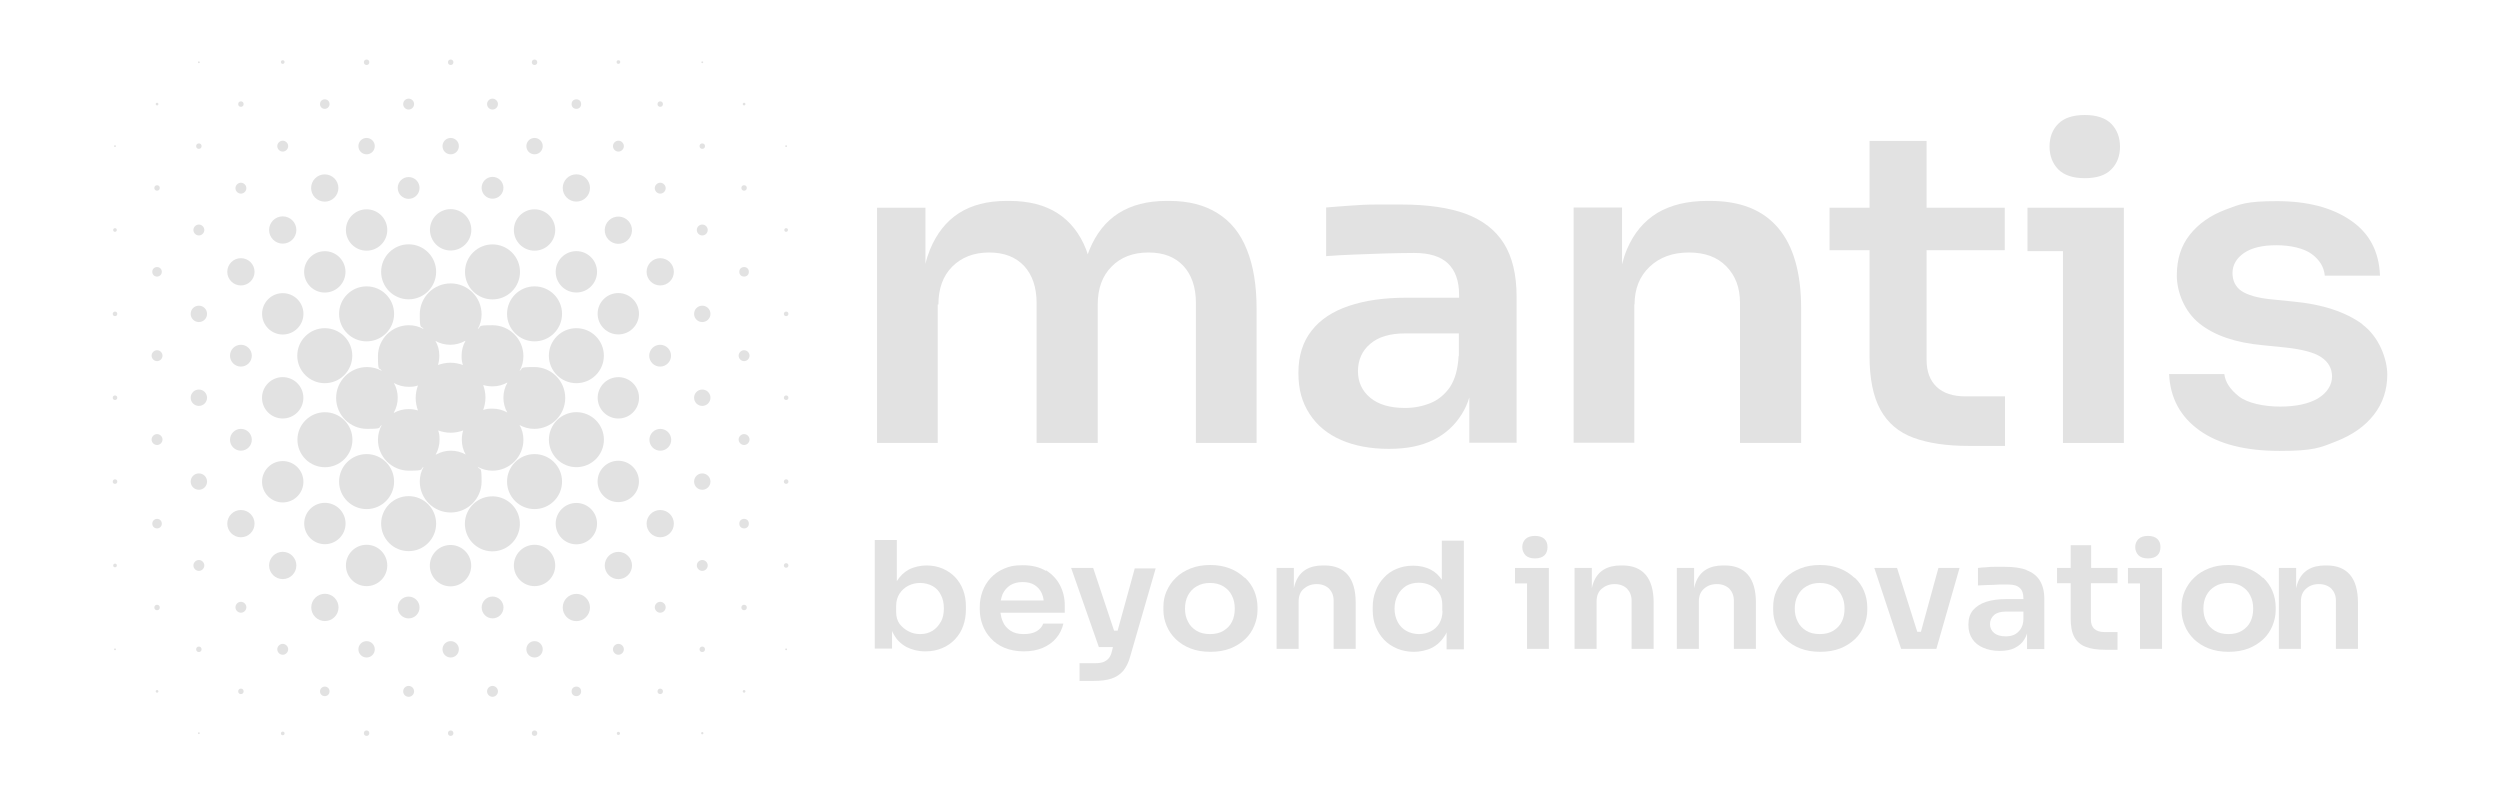 <svg xmlns="http://www.w3.org/2000/svg" viewBox="0 0 1100 350"><defs><style>      .cls-1 {        fill: #e2e2e2;      }    </style></defs><g><g id="Layer_1"><g><g><circle class="cls-1" cx="272.1" cy="175" r="9.1" transform="translate(-24.5 45.8) rotate(-9.2)"></circle><circle class="cls-1" cx="50.6" cy="175" r="1"></circle><path class="cls-1" d="M87.5,171.4c-2,0-3.6,1.6-3.6,3.6s1.6,3.6,3.6,3.6,3.6-1.6,3.6-3.6-1.6-3.6-3.6-3.6Z"></path><circle class="cls-1" cx="124.4" cy="175" r="9.1" transform="translate(-84.9 223) rotate(-67.5)"></circle><circle class="cls-1" cx="142.9" cy="193.5" r="12.1" transform="translate(-94.9 157.7) rotate(-45)"></circle><circle class="cls-1" cx="142.9" cy="156.5" r="12.1"></circle><circle class="cls-1" cx="106" cy="156.5" r="4.8"></circle><circle class="cls-1" cx="106" cy="193.5" r="4.8"></circle><path class="cls-1" d="M69.1,154.1c-1.3,0-2.4,1.1-2.4,2.4s1.1,2.4,2.4,2.4,2.4-1.1,2.4-2.4-1.1-2.4-2.4-2.4Z"></path><path class="cls-1" d="M69.1,191c-1.3,0-2.4,1.1-2.4,2.4s1.1,2.4,2.4,2.4,2.4-1.1,2.4-2.4-1.1-2.4-2.4-2.4Z"></path><path class="cls-1" d="M230.3,193.5c0-2.4-.6-4.6-1.7-6.5,1.9,1.1,4.2,1.7,6.5,1.7,7.5,0,13.6-6.1,13.6-13.6s-6.1-13.6-13.6-13.6-4.6.6-6.5,1.7c1.1-1.9,1.7-4.2,1.7-6.5,0-7.5-6.1-13.6-13.6-13.6s-4.6.6-6.5,1.7c1.1-1.9,1.7-4.2,1.7-6.5,0-7.5-6.1-13.6-13.6-13.6s-13.6,6.1-13.6,13.6.6,4.6,1.7,6.5c-1.9-1.1-4.2-1.7-6.5-1.7-7.5,0-13.6,6.1-13.6,13.6s.6,4.6,1.7,6.5c-1.9-1.1-4.2-1.7-6.5-1.7-7.5,0-13.6,6.1-13.6,13.6s6.1,13.6,13.6,13.6,4.6-.6,6.5-1.7c-1.1,1.9-1.7,4.2-1.7,6.5,0,7.5,6.1,13.6,13.6,13.6s4.6-.6,6.5-1.7c-1.1,1.9-1.7,4.2-1.7,6.5,0,7.5,6.1,13.6,13.6,13.6s13.6-6.1,13.6-13.6-.6-4.6-1.7-6.5c1.9,1.1,4.2,1.7,6.5,1.7,7.5,0,13.6-6.1,13.6-13.6ZM223.2,168.5c-1.1,1.9-1.7,4.2-1.7,6.5s.6,4.6,1.7,6.5c-1.9-1.1-4.2-1.7-6.5-1.7s-2.8.2-4.1.6c.6-1.7,1-3.5,1-5.5s-.4-3.8-1-5.5c1.3.4,2.6.6,4.1.6,2.4,0,4.6-.6,6.5-1.7ZM204.8,150c-1.1,1.9-1.7,4.2-1.7,6.5s.2,2.8.6,4.1c-1.7-.6-3.5-1-5.5-1s-3.8.4-5.5,1c.4-1.3.6-2.6.6-4.1,0-2.4-.6-4.6-1.7-6.5,1.9,1.1,4.2,1.7,6.5,1.7s4.6-.6,6.5-1.7ZM173.3,181.5c1.1-1.9,1.7-4.2,1.7-6.5s-.6-4.6-1.7-6.5c1.9,1.1,4.2,1.7,6.5,1.7s2.8-.2,4.1-.6c-.6,1.7-1,3.5-1,5.5s.4,3.8,1,5.5c-1.3-.4-2.6-.6-4.1-.6-2.4,0-4.6.6-6.5,1.7ZM191.7,200c1.1-1.9,1.7-4.2,1.7-6.5s-.2-2.8-.6-4.1c1.7.6,3.5,1,5.5,1s3.8-.4,5.5-1c-.4,1.3-.6,2.6-.6,4.1,0,2.4.6,4.6,1.7,6.5-1.9-1.1-4.2-1.7-6.5-1.7s-4.6.6-6.5,1.7Z"></path><circle class="cls-1" cx="253.6" cy="156.5" r="12.1"></circle><circle class="cls-1" cx="253.6" cy="193.5" r="12.1" transform="translate(-22.2 353.7) rotate(-67.5)"></circle><circle class="cls-1" cx="161.3" cy="138.1" r="12.1"></circle><circle class="cls-1" cx="235.2" cy="138.1" r="12.1"></circle><circle class="cls-1" cx="272.1" cy="138.1" r="9.1" transform="translate(-18 232.8) rotate(-45)"></circle><path class="cls-1" d="M50.6,137.1c-.5,0-1,.4-1,1s.4,1,1,1,1-.4,1-1-.4-1-1-1Z"></path><path class="cls-1" d="M87.5,134.5c-2,0-3.6,1.6-3.6,3.6s1.6,3.6,3.6,3.6,3.6-1.6,3.6-3.6-1.6-3.6-3.6-3.6Z"></path><circle class="cls-1" cx="124.4" cy="138.1" r="9.1" transform="translate(-61.2 128.4) rotate(-45)"></circle><circle class="cls-1" cx="161.3" cy="211.9" r="12.1"></circle><circle class="cls-1" cx="235.2" cy="211.9" r="12.1"></circle><circle class="cls-1" cx="272.1" cy="211.9" r="9.1" transform="translate(-70.2 254.4) rotate(-45)"></circle><path class="cls-1" d="M50.6,210.9c-.5,0-1,.4-1,1s.4,1,1,1,1-.4,1-1-.4-1-1-1Z"></path><path class="cls-1" d="M87.5,208.3c-2,0-3.6,1.6-3.6,3.6s1.6,3.6,3.6,3.6,3.6-1.6,3.6-3.6-1.6-3.6-3.6-3.6Z"></path><circle class="cls-1" cx="124.4" cy="211.9" r="9.1" transform="translate(-113.4 150.1) rotate(-45)"></circle><circle class="cls-1" cx="179.8" cy="230.4" r="12.1"></circle><circle class="cls-1" cx="142.9" cy="230.4" r="9.1" transform="translate(-124.6 274.2) rotate(-67.5)"></circle><circle class="cls-1" cx="106" cy="230.4" r="6"></circle><path class="cls-1" d="M69.1,228.3c-1.1,0-2.1.9-2.1,2.1s.9,2.1,2.1,2.1,2.1-.9,2.1-2.1-.9-2.1-2.1-2.1Z"></path><circle class="cls-1" cx="216.7" cy="230.4" r="12.1" transform="translate(-34.1 37.7) rotate(-9.2)"></circle><circle class="cls-1" cx="253.6" cy="230.4" r="9.1"></circle><path class="cls-1" d="M161.3,282.1c-2,0-3.6,1.6-3.6,3.6s1.6,3.6,3.6,3.6,3.6-1.6,3.6-3.6-1.6-3.6-3.6-3.6Z"></path><path class="cls-1" d="M198.3,282.1c-2,0-3.6,1.6-3.6,3.6s1.6,3.6,3.6,3.6,3.6-1.6,3.6-3.6-1.6-3.6-3.6-3.6Z"></path><path class="cls-1" d="M235.2,282.1c-2,0-3.6,1.6-3.6,3.6s1.6,3.6,3.6,3.6,3.6-1.6,3.6-3.6-1.6-3.6-3.6-3.6Z"></path><path class="cls-1" d="M272.1,283.3c-1.3,0-2.4,1.1-2.4,2.4s1.1,2.4,2.4,2.4,2.4-1.1,2.4-2.4-1.1-2.4-2.4-2.4Z"></path><circle class="cls-1" cx="50.6" cy="285.7" r=".4"></circle><circle class="cls-1" cx="87.5" cy="285.7" r="1.2"></circle><path class="cls-1" d="M124.4,283.3c-1.3,0-2.4,1.1-2.4,2.4s1.1,2.4,2.4,2.4,2.4-1.1,2.4-2.4-1.1-2.4-2.4-2.4Z"></path><circle class="cls-1" cx="179.8" cy="267.3" r="4.8"></circle><circle class="cls-1" cx="142.9" cy="267.3" r="6" transform="translate(-147.1 179.3) rotate(-45)"></circle><path class="cls-1" d="M106,264.8c-1.3,0-2.4,1.1-2.4,2.4s1.1,2.4,2.4,2.4,2.4-1.1,2.4-2.4-1.1-2.4-2.4-2.4Z"></path><path class="cls-1" d="M69.1,266.1c-.7,0-1.2.5-1.2,1.2s.5,1.2,1.2,1.2,1.2-.5,1.2-1.2-.5-1.2-1.2-1.2Z"></path><circle class="cls-1" cx="216.7" cy="267.3" r="4.8" transform="translate(-125.5 231.5) rotate(-45)"></circle><circle class="cls-1" cx="253.6" cy="267.3" r="6"></circle><circle class="cls-1" cx="161.3" cy="248.8" r="9.1"></circle><circle class="cls-1" cx="198.3" cy="248.8" r="9.1" transform="translate(-37.3 35) rotate(-9.2)"></circle><circle class="cls-1" cx="235.2" cy="248.8" r="9.1"></circle><circle class="cls-1" cx="272.1" cy="248.8" r="6" transform="translate(-61.9 405) rotate(-67.5)"></circle><path class="cls-1" d="M50.6,248c-.4,0-.8.3-.8.8s.3.8.8.8.8-.3.8-.8-.3-.8-.8-.8Z"></path><path class="cls-1" d="M87.5,246.4c-1.3,0-2.4,1.1-2.4,2.4s1.1,2.4,2.4,2.4,2.4-1.1,2.4-2.4-1.1-2.4-2.4-2.4Z"></path><circle class="cls-1" cx="124.4" cy="248.8" r="6"></circle><path class="cls-1" d="M161.3,67.9c2,0,3.6-1.6,3.6-3.6s-1.6-3.6-3.6-3.6-3.6,1.6-3.6,3.6,1.6,3.6,3.6,3.6Z"></path><path class="cls-1" d="M198.3,67.9c2,0,3.6-1.6,3.6-3.6s-1.6-3.6-3.6-3.6-3.6,1.6-3.6,3.6,1.6,3.6,3.6,3.6Z"></path><path class="cls-1" d="M235.2,67.9c2,0,3.6-1.6,3.6-3.6s-1.6-3.6-3.6-3.6-3.6,1.6-3.6,3.6,1.6,3.6,3.6,3.6Z"></path><path class="cls-1" d="M272.1,66.7c1.3,0,2.4-1.1,2.4-2.4s-1.1-2.4-2.4-2.4-2.4,1.1-2.4,2.4,1.1,2.4,2.4,2.4Z"></path><circle class="cls-1" cx="50.6" cy="64.3" r=".4"></circle><path class="cls-1" d="M87.5,65.5c.7,0,1.2-.5,1.2-1.2s-.5-1.2-1.2-1.2-1.2.5-1.2,1.2.5,1.2,1.2,1.2Z"></path><path class="cls-1" d="M124.4,66.7c1.3,0,2.4-1.1,2.4-2.4s-1.1-2.4-2.4-2.4-2.4,1.1-2.4,2.4,1.1,2.4,2.4,2.4Z"></path><circle class="cls-1" cx="179.8" cy="82.7" r="4.8"></circle><circle class="cls-1" cx="142.9" cy="82.7" r="6" transform="translate(11.8 183.1) rotate(-67.5)"></circle><path class="cls-1" d="M106,85.2c1.3,0,2.4-1.1,2.4-2.4s-1.1-2.4-2.4-2.4-2.4,1.1-2.4,2.4,1.1,2.4,2.4,2.4Z"></path><path class="cls-1" d="M69.1,83.9c.7,0,1.2-.5,1.2-1.2s-.5-1.2-1.2-1.2-1.2.5-1.2,1.2.5,1.2,1.2,1.2Z"></path><circle class="cls-1" cx="216.7" cy="82.7" r="4.8" transform="translate(-13.2 52) rotate(-13.3)"></circle><circle class="cls-1" cx="253.6" cy="82.7" r="6"></circle><circle class="cls-1" cx="161.3" cy="101.2" r="9.1"></circle><circle class="cls-1" cx="198.3" cy="101.2" r="9.1" transform="translate(28.9 245.6) rotate(-67.5)"></circle><circle class="cls-1" cx="235.2" cy="101.2" r="9.1"></circle><circle class="cls-1" cx="272.1" cy="101.2" r="6" transform="translate(-12.7 44.9) rotate(-9.2)"></circle><circle class="cls-1" cx="50.6" cy="101.2" r=".8"></circle><path class="cls-1" d="M87.5,103.6c1.3,0,2.4-1.1,2.4-2.4s-1.1-2.4-2.4-2.4-2.4,1.1-2.4,2.4,1.1,2.4,2.4,2.4Z"></path><circle class="cls-1" cx="124.4" cy="101.2" r="6"></circle><circle class="cls-1" cx="179.8" cy="119.6" r="12.1"></circle><circle class="cls-1" cx="142.9" cy="119.6" r="9.1" transform="translate(-42.7 136.1) rotate(-45)"></circle><circle class="cls-1" cx="106" cy="119.6" r="6"></circle><path class="cls-1" d="M69.1,121.7c1.1,0,2.1-.9,2.1-2.1s-.9-2.1-2.1-2.1-2.1.9-2.1,2.1.9,2.1,2.1,2.1Z"></path><circle class="cls-1" cx="216.7" cy="119.6" r="12.1" transform="translate(-21.1 188.3) rotate(-45)"></circle><circle class="cls-1" cx="253.6" cy="119.6" r="9.1"></circle><path class="cls-1" d="M345.9,174c-.5,0-1,.4-1,1s.4,1,1,1,1-.4,1-1-.4-1-1-1Z"></path><path class="cls-1" d="M309,171.4c-2,0-3.6,1.6-3.6,3.6s1.6,3.6,3.6,3.6,3.6-1.6,3.6-3.6-1.6-3.6-3.6-3.6Z"></path><path class="cls-1" d="M327.4,154.1c-1.3,0-2.4,1.1-2.4,2.4s1.1,2.4,2.4,2.4,2.4-1.1,2.4-2.4-1.1-2.4-2.4-2.4Z"></path><path class="cls-1" d="M327.4,191c-1.3,0-2.4,1.1-2.4,2.4s1.1,2.4,2.4,2.4,2.4-1.1,2.4-2.4-1.1-2.4-2.4-2.4Z"></path><circle class="cls-1" cx="290.5" cy="156.5" r="4.8" transform="translate(34.7 365) rotate(-67.5)"></circle><circle class="cls-1" cx="290.5" cy="193.5" r="4.8" transform="translate(-51.7 262.1) rotate(-45)"></circle><path class="cls-1" d="M345.9,137.1c-.5,0-1,.4-1,1s.4,1,1,1,1-.4,1-1-.4-1-1-1Z"></path><path class="cls-1" d="M309,134.5c-2,0-3.6,1.6-3.6,3.6s1.6,3.6,3.6,3.6,3.6-1.6,3.6-3.6-1.6-3.6-3.6-3.6Z"></path><path class="cls-1" d="M345.9,210.9c-.5,0-1,.4-1,1s.4,1,1,1,1-.4,1-1-.4-1-1-1Z"></path><path class="cls-1" d="M309,208.3c-2,0-3.6,1.6-3.6,3.6s1.6,3.6,3.6,3.6,3.6-1.6,3.6-3.6-1.6-3.6-3.6-3.6Z"></path><circle class="cls-1" cx="327.4" cy="230.4" r="2.1"></circle><circle class="cls-1" cx="290.5" cy="230.4" r="6"></circle><circle class="cls-1" cx="345.9" cy="285.7" r=".4"></circle><circle class="cls-1" cx="309" cy="285.7" r="1.2"></circle><path class="cls-1" d="M327.4,266.1c-.7,0-1.2.5-1.2,1.2s.5,1.2,1.2,1.2,1.2-.5,1.2-1.2-.5-1.2-1.2-1.2Z"></path><path class="cls-1" d="M290.5,264.8c-1.3,0-2.4,1.1-2.4,2.4s1.1,2.4,2.4,2.4,2.4-1.1,2.4-2.4-1.1-2.4-2.4-2.4Z"></path><path class="cls-1" d="M345.9,247.8c-.5,0-1,.4-1,1s.4,1,1,1,1-.4,1-1-.4-1-1-1Z"></path><path class="cls-1" d="M309,246.4c-1.3,0-2.4,1.1-2.4,2.4s1.1,2.4,2.4,2.4,2.4-1.1,2.4-2.4-1.1-2.4-2.4-2.4Z"></path><circle class="cls-1" cx="179.8" cy="304.2" r="2.4"></circle><path class="cls-1" d="M142.9,302.1c-1.1,0-2.1.9-2.1,2.1s.9,2.1,2.1,2.1,2.1-.9,2.1-2.1-.9-2.1-2.1-2.1Z"></path><circle class="cls-1" cx="106" cy="304.2" r="1.2"></circle><path class="cls-1" d="M69.1,303.6c-.3,0-.6.3-.6.6s.3.6.6.6.6-.3.6-.6-.3-.6-.6-.6Z"></path><path class="cls-1" d="M216.7,301.8c-1.3,0-2.4,1.1-2.4,2.4s1.1,2.4,2.4,2.4,2.4-1.1,2.4-2.4-1.1-2.4-2.4-2.4Z"></path><circle class="cls-1" cx="253.6" cy="304.2" r="2.1"></circle><circle class="cls-1" cx="161.3" cy="322.6" r="1.2"></circle><path class="cls-1" d="M198.3,321.4c-.7,0-1.2.5-1.2,1.2s.5,1.2,1.2,1.2,1.2-.5,1.2-1.2-.5-1.2-1.2-1.2Z"></path><circle class="cls-1" cx="235.2" cy="322.6" r="1.2"></circle><path class="cls-1" d="M272.1,322c-.4,0-.7.3-.7.7s.3.7.7.7.7-.3.7-.7-.3-.7-.7-.7Z"></path><circle class="cls-1" cx="87.5" cy="322.6" r=".4"></circle><path class="cls-1" d="M124.4,321.9c-.4,0-.8.3-.8.8s.3.8.8.8.8-.3.8-.8-.3-.8-.8-.8Z"></path><path class="cls-1" d="M327.4,303.6c-.3,0-.6.3-.6.6s.3.6.6.6.6-.3.6-.6-.3-.6-.6-.6Z"></path><circle class="cls-1" cx="290.5" cy="304.2" r="1.2"></circle><path class="cls-1" d="M309,322.1c-.3,0-.5.2-.5.5s.2.5.5.5.5-.2.5-.5-.2-.5-.5-.5Z"></path><circle class="cls-1" cx="345.9" cy="64.3" r=".4"></circle><path class="cls-1" d="M309,65.5c.7,0,1.2-.5,1.2-1.2s-.5-1.2-1.2-1.2-1.2.5-1.2,1.2.5,1.2,1.2,1.2Z"></path><circle class="cls-1" cx="327.4" cy="82.7" r="1.2"></circle><path class="cls-1" d="M290.5,85.2c1.3,0,2.4-1.1,2.4-2.4s-1.1-2.4-2.4-2.4-2.4,1.1-2.4,2.4,1.1,2.4,2.4,2.4Z"></path><path class="cls-1" d="M345.9,102c.4,0,.8-.3.8-.8s-.3-.8-.8-.8-.8.3-.8.8.3.8.8.8Z"></path><circle class="cls-1" cx="309" cy="101.2" r="2.4"></circle><circle class="cls-1" cx="179.8" cy="45.8" r="2.4"></circle><path class="cls-1" d="M142.9,47.9c1.1,0,2.1-.9,2.1-2.1s-.9-2.1-2.1-2.1-2.1.9-2.1,2.1.9,2.1,2.1,2.1Z"></path><circle class="cls-1" cx="106" cy="45.8" r="1.2"></circle><path class="cls-1" d="M69.1,46.4c.3,0,.6-.3.6-.6s-.3-.6-.6-.6-.6.3-.6.6.3.6.6.6Z"></path><path class="cls-1" d="M216.7,48.2c1.3,0,2.4-1.1,2.4-2.4s-1.1-2.4-2.4-2.4-2.4,1.1-2.4,2.4,1.1,2.4,2.4,2.4Z"></path><circle class="cls-1" cx="253.6" cy="45.8" r="2.1"></circle><circle class="cls-1" cx="161.3" cy="27.4" r="1.2"></circle><path class="cls-1" d="M198.3,28.6c.7,0,1.2-.5,1.2-1.2s-.5-1.2-1.2-1.2-1.2.5-1.2,1.2.5,1.2,1.2,1.2Z"></path><circle class="cls-1" cx="235.2" cy="27.4" r="1.2"></circle><path class="cls-1" d="M272.1,28.1c.4,0,.8-.3.8-.8s-.3-.8-.8-.8-.8.3-.8.8.3.8.8.8Z"></path><circle class="cls-1" cx="87.5" cy="27.4" r=".4"></circle><path class="cls-1" d="M124.4,28.1c.4,0,.8-.3.8-.8s-.3-.8-.8-.8-.8.3-.8.8.3.8.8.8Z"></path><path class="cls-1" d="M327.4,46.4c.3,0,.6-.3.6-.6s-.3-.6-.6-.6-.6.3-.6.6.3.6.6.6Z"></path><circle class="cls-1" cx="290.5" cy="45.8" r="1.2"></circle><circle class="cls-1" cx="309" cy="27.4" r=".4"></circle><circle class="cls-1" cx="327.4" cy="119.6" r="2.1"></circle><circle class="cls-1" cx="290.5" cy="119.6" r="6"></circle></g><g><path class="cls-1" d="M420.3,254c-1.5-1.6-3.4-2.9-5.5-3.8-2.1-.9-4.5-1.4-7.1-1.4s-5.5.6-7.8,1.8c-2.2,1.2-3.9,2.9-5.3,5.1v-18.1h-9.7v47.8h7.6v-7.8c.2.6.5,1.1.8,1.6,1.3,2.4,3.2,4.2,5.6,5.5,2.4,1.2,5.1,1.9,8.2,1.9s5.2-.5,7.4-1.4c2.2-.9,4.1-2.2,5.7-3.9,1.6-1.7,2.8-3.6,3.6-5.9.8-2.2,1.2-4.6,1.2-7.2v-1.4c0-2.6-.4-5-1.2-7.1-.8-2.2-2-4.1-3.5-5.7ZM414,273.5c-.9,1.7-2.1,3-3.6,4-1.6,1-3.4,1.5-5.5,1.5s-3.5-.4-5.1-1.2c-1.6-.8-2.9-1.9-4-3.3-1-1.4-1.5-3.2-1.5-5.2v-2.6c0-2.1.5-4,1.5-5.5,1-1.5,2.3-2.7,3.9-3.5s3.3-1.2,5.2-1.2,3.9.5,5.5,1.4c1.6.9,2.8,2.2,3.6,3.9.9,1.7,1.3,3.6,1.3,5.9s-.4,4.2-1.3,5.9Z"></path><path class="cls-1" d="M460.2,251.2c-2.8-1.7-6.2-2.5-10.2-2.5s-5.8.5-8.2,1.5c-2.4,1-4.3,2.4-5.9,4.1s-2.8,3.7-3.6,5.9c-.8,2.2-1.2,4.5-1.2,6.8v1.2c0,2.3.4,4.5,1.2,6.7.8,2.2,2,4.2,3.6,5.9,1.6,1.8,3.6,3.2,6,4.2s5.3,1.6,8.5,1.6,5.9-.5,8.3-1.5c2.4-1,4.4-2.4,6-4.3,1.6-1.8,2.6-4,3.2-6.4h-8.9c-.4,1.3-1.4,2.4-2.8,3.3-1.5.9-3.4,1.3-5.8,1.3s-4.3-.5-5.8-1.5c-1.5-1-2.7-2.3-3.4-4.1-.5-1.1-.8-2.4-1-3.8h28.3v-3.3c0-3.1-.7-6.1-2.1-8.8s-3.5-4.9-6.2-6.6ZM440.3,264.3c.2-1,.5-1.9.8-2.8.8-1.7,1.9-3,3.4-4,1.5-.9,3.3-1.4,5.4-1.4s3.9.4,5.3,1.3c1.4.9,2.5,2.1,3.2,3.7.4.9.7,2,.8,3.1h-18.9Z"></path><path class="cls-1" d="M491.7,277.5h-1.5l-9.2-27.6h-9.7l12.2,34.8h6.2l-.5,2c-.3,1.3-.8,2.3-1.4,3-.6.7-1.4,1.2-2.3,1.6-.9.3-2,.5-3.4.5h-7.1v7.8h6.2c3.1,0,5.7-.3,7.8-1,2.1-.7,3.8-1.8,5.2-3.4,1.3-1.6,2.4-3.7,3.1-6.4l11.2-38.7h-9.2l-7.6,27.6Z"></path><path class="cls-1" d="M547.6,254.2c-1.8-1.7-3.9-3.1-6.5-4.1-2.5-1-5.4-1.5-8.6-1.5s-6.1.5-8.6,1.5c-2.5,1-4.7,2.3-6.5,4.1-1.8,1.7-3.1,3.7-4.1,5.9-1,2.2-1.4,4.5-1.4,7v1.4c0,2.4.5,4.6,1.4,6.8.9,2.2,2.2,4.1,4,5.9,1.8,1.7,3.9,3.1,6.5,4.1,2.5,1,5.5,1.5,8.8,1.5s6.2-.5,8.8-1.5c2.5-1,4.7-2.4,6.5-4.1,1.8-1.7,3.1-3.7,4-5.9.9-2.2,1.4-4.5,1.4-6.8v-1.4c0-2.4-.5-4.8-1.4-7-.9-2.2-2.3-4.2-4.1-5.9ZM542.1,273.5c-.8,1.7-2.1,3-3.7,4s-3.6,1.5-6,1.5-4.4-.5-6-1.5-2.9-2.3-3.7-4c-.9-1.7-1.3-3.6-1.3-5.7s.4-4.1,1.3-5.8c.9-1.7,2.1-3,3.8-4s3.6-1.5,5.9-1.5,4.2.5,5.9,1.5c1.6,1,2.9,2.3,3.7,4,.9,1.7,1.3,3.6,1.3,5.8s-.4,4.1-1.2,5.7Z"></path><path class="cls-1" d="M582.5,248.8h-.4c-3,0-5.5.6-7.5,1.8-2,1.2-3.5,3-4.5,5.5-.3.8-.6,1.7-.8,2.7v-8.9h-7.6v35.6h9.7v-20.9c0-2.3.7-4.2,2.2-5.5s3.4-2.1,5.7-2.1,4.1.7,5.5,2c1.3,1.4,2,3.1,2,5.3v21.2h9.7v-20.4c0-5.4-1.2-9.5-3.5-12.2-2.3-2.7-5.7-4.1-10.2-4.1Z"></path><path class="cls-1" d="M634.4,255.1c-1.3-1.9-2.8-3.4-4.8-4.4-2.2-1.2-4.9-1.8-7.8-1.8s-5.1.5-7.3,1.4c-2.2.9-4.1,2.2-5.6,3.9-1.6,1.7-2.8,3.6-3.6,5.8-.9,2.2-1.3,4.6-1.3,7.1v1.4c0,2.6.4,5,1.3,7.2.9,2.2,2.1,4.1,3.7,5.8,1.6,1.7,3.5,2.9,5.8,3.9,2.2.9,4.7,1.4,7.3,1.4s5.6-.6,8-1.8c2.3-1.2,4.2-3,5.7-5.4.3-.4.5-.9.7-1.4v7.5h7.6v-47.8h-9.7v17.4ZM634.7,268.8c0,2.1-.5,3.9-1.4,5.5-1,1.6-2.2,2.7-3.8,3.5-1.6.8-3.3,1.2-5.2,1.2s-3.9-.5-5.5-1.4-2.9-2.2-3.8-3.9c-.9-1.7-1.4-3.7-1.4-5.9s.5-4.3,1.4-6,2.2-3,3.7-4c1.6-.9,3.4-1.4,5.5-1.4s3.6.4,5.1,1.1c1.6.8,2.8,1.9,3.8,3.3s1.5,3.2,1.5,5.3v2.6Z"></path><polygon class="cls-1" points="666.6 249.9 666.6 256.7 671.9 256.7 671.9 285.5 681.5 285.5 681.5 256.7 681.5 249.9 671.9 249.9 666.6 249.9"></polygon><path class="cls-1" d="M675.4,245.7c1.9,0,3.3-.5,4.2-1.4.9-.9,1.3-2.1,1.3-3.6s-.4-2.6-1.3-3.5c-.9-.9-2.3-1.4-4.2-1.4s-3.3.5-4.2,1.4c-.9.9-1.4,2.1-1.4,3.5s.5,2.6,1.4,3.6c.9.9,2.3,1.4,4.2,1.4Z"></path><path class="cls-1" d="M713.6,248.8h-.4c-3,0-5.5.6-7.5,1.8-2,1.2-3.5,3-4.5,5.5-.3.8-.6,1.7-.8,2.7v-8.9h-7.6v35.6h9.7v-20.9c0-2.3.7-4.2,2.2-5.5s3.4-2.1,5.7-2.1,4.1.7,5.5,2c1.3,1.4,2,3.1,2,5.3v21.2h9.7v-20.4c0-5.4-1.2-9.5-3.5-12.2-2.3-2.7-5.7-4.1-10.2-4.1Z"></path><path class="cls-1" d="M758.6,248.8h-.4c-3,0-5.5.6-7.5,1.8-2,1.2-3.5,3-4.5,5.5-.3.8-.6,1.7-.8,2.7v-8.9h-7.6v35.6h9.7v-20.9c0-2.3.7-4.2,2.2-5.5,1.5-1.4,3.4-2.1,5.7-2.1s4.1.7,5.5,2c1.3,1.4,2,3.1,2,5.3v21.2h9.7v-20.4c0-5.4-1.2-9.5-3.5-12.2-2.3-2.7-5.7-4.1-10.2-4.1Z"></path><path class="cls-1" d="M815.9,254.2c-1.8-1.7-3.9-3.1-6.5-4.1-2.5-1-5.4-1.5-8.6-1.5s-6.1.5-8.6,1.5c-2.5,1-4.7,2.3-6.5,4.1-1.8,1.7-3.1,3.7-4.1,5.9-1,2.2-1.4,4.5-1.4,7v1.4c0,2.4.5,4.6,1.4,6.8.9,2.2,2.2,4.1,4,5.9,1.8,1.7,3.9,3.1,6.5,4.1s5.5,1.5,8.8,1.5,6.2-.5,8.8-1.5c2.5-1,4.7-2.4,6.5-4.1,1.8-1.7,3.1-3.7,4-5.9.9-2.2,1.4-4.5,1.4-6.8v-1.4c0-2.4-.5-4.8-1.4-7-.9-2.2-2.3-4.2-4.1-5.9ZM810.4,273.5c-.8,1.7-2.1,3-3.7,4s-3.6,1.5-6,1.5-4.4-.5-6-1.5-2.9-2.3-3.7-4c-.9-1.7-1.3-3.6-1.3-5.7s.4-4.1,1.3-5.8c.9-1.7,2.1-3,3.8-4s3.6-1.5,5.9-1.5,4.2.5,5.9,1.5c1.6,1,2.9,2.3,3.7,4,.9,1.7,1.3,3.6,1.3,5.8s-.4,4.1-1.2,5.7Z"></path><polygon class="cls-1" points="845.2 278 843.6 278 834.7 249.9 824.7 249.9 836.5 285.5 839.4 285.5 843.2 285.5 846 285.5 849.6 285.5 852 285.5 862.2 249.9 852.9 249.9 845.2 278"></polygon><path class="cls-1" d="M891.7,250.8c-2.6-1-5.8-1.4-9.7-1.4s-2.6,0-4,0c-1.4,0-2.8,0-4.1.2-1.3,0-2.5.2-3.6.3v7.7c1.3,0,2.8-.2,4.4-.2,1.6,0,3.3-.1,4.9-.2,1.6,0,3,0,4.2,0,2.2,0,3.9.5,4.9,1.5,1.1,1,1.6,2.5,1.6,4.6v.3h-7.7c-3.3,0-6.2.4-8.7,1.2-2.5.8-4.4,2.1-5.8,3.7-1.4,1.7-2,3.8-2,6.4s.6,4.5,1.7,6.2c1.1,1.7,2.7,3,4.8,3.9,2.1.9,4.5,1.4,7.2,1.4s4.9-.4,6.7-1.3c1.8-.9,3.3-2.2,4.3-3.9.5-.8.8-1.6,1.1-2.5v6.9h7.6v-22.1c0-3.3-.7-6-2-8.1-1.3-2.1-3.3-3.6-5.8-4.5ZM890.3,272.3c0,1.9-.5,3.4-1.3,4.6-.8,1.1-1.7,1.9-2.8,2.4-1.1.5-2.4.7-3.7.7-2.2,0-3.9-.5-5.1-1.5-1.2-1-1.8-2.3-1.8-3.9s.6-2.9,1.8-4c1.2-1,2.9-1.5,5.1-1.5h7.8v3.3Z"></path><path class="cls-1" d="M920.1,239.9h-9v10h-6v6.7h6v15.5c0,3.5.5,6.2,1.6,8.2,1.1,2,2.8,3.5,5,4.3,2.2.9,5.1,1.3,8.6,1.3h5.4v-7.8h-5.9c-1.9,0-3.3-.5-4.3-1.4-1-.9-1.5-2.3-1.5-4v-16.1h11.7v-6.7h-11.6v-10Z"></path><path class="cls-1" d="M945.1,245.7c1.9,0,3.3-.5,4.2-1.4.9-.9,1.3-2.1,1.3-3.6s-.4-2.6-1.3-3.5c-.9-.9-2.3-1.4-4.2-1.4s-3.3.5-4.2,1.4c-.9.9-1.4,2.1-1.4,3.5s.5,2.6,1.4,3.6c.9.9,2.3,1.4,4.2,1.4Z"></path><polygon class="cls-1" points="936.3 249.9 936.3 256.7 941.6 256.7 941.6 285.5 951.3 285.5 951.3 256.7 951.3 249.9 941.6 249.9 936.3 249.9"></polygon><path class="cls-1" d="M995.6,254.2c-1.8-1.7-3.9-3.1-6.5-4.1-2.5-1-5.4-1.5-8.6-1.5s-6.1.5-8.6,1.5c-2.5,1-4.7,2.3-6.5,4.1-1.8,1.7-3.1,3.7-4.1,5.9-1,2.2-1.4,4.5-1.4,7v1.4c0,2.4.5,4.6,1.4,6.8.9,2.2,2.2,4.1,4,5.9,1.8,1.7,3.9,3.1,6.5,4.1s5.5,1.5,8.8,1.5,6.2-.5,8.8-1.5c2.5-1,4.7-2.4,6.5-4.1,1.8-1.7,3.1-3.7,4-5.9.9-2.2,1.4-4.5,1.4-6.8v-1.4c0-2.4-.5-4.8-1.4-7-.9-2.2-2.3-4.2-4.1-5.9ZM990.2,273.5c-.8,1.7-2.1,3-3.7,4s-3.6,1.5-6,1.5-4.4-.5-6-1.5-2.9-2.3-3.7-4c-.9-1.7-1.3-3.6-1.3-5.7s.4-4.1,1.3-5.8c.9-1.7,2.1-3,3.8-4,1.6-1,3.6-1.5,5.9-1.5s4.2.5,5.9,1.5c1.6,1,2.9,2.3,3.7,4,.9,1.7,1.3,3.6,1.3,5.8s-.4,4.1-1.2,5.7Z"></path><path class="cls-1" d="M1023.5,248.8h-.4c-3,0-5.5.6-7.5,1.8-2,1.2-3.5,3-4.5,5.5-.3.8-.6,1.7-.8,2.7v-8.9h-7.6v35.6h9.7v-20.9c0-2.3.7-4.2,2.2-5.5,1.5-1.4,3.4-2.1,5.7-2.1s4.1.7,5.5,2c1.3,1.4,2,3.1,2,5.3v21.2h9.7v-20.4c0-5.4-1.2-9.5-3.5-12.2-2.3-2.7-5.7-4.1-10.2-4.1Z"></path><path class="cls-1" d="M412.9,134c0-7,2-12.6,6.1-16.7,4.1-4.1,9.5-6.2,16.2-6.2s11.7,2,15.4,5.9c3.6,3.9,5.5,9.4,5.5,16.2v61.7h26.9v-60.9c0-7,2-12.6,6.1-16.7,4-4.1,9.4-6.2,16.2-6.2s11.7,2,15.4,5.9c3.6,3.9,5.5,9.4,5.5,16.2v61.7h26.7v-59c0-10.3-1.4-19-4.3-26.1-2.8-7.1-7.1-12.4-12.9-16-5.7-3.6-12.8-5.4-21.2-5.4h-1.2c-8.4,0-15.4,1.8-21.1,5.4-5.7,3.6-9.9,9-12.8,16-.3.7-.5,1.4-.8,2.1-.2-.7-.5-1.4-.7-2.1-2.8-7.1-7-12.4-12.6-16-5.6-3.6-12.7-5.4-21.2-5.4h-1.2c-8.4,0-15.4,1.8-21,5.4-5.6,3.6-9.8,9-12.7,16-.8,2-1.5,4.1-2,6.3v-24.7h-21.3v103.5h26.7v-60.9Z"></path><path class="cls-1" d="M667.3,194.9v-64.4c0-9.7-1.9-17.5-5.6-23.4-3.7-5.9-9.3-10.2-16.7-13-7.4-2.7-16.8-4.1-28.2-4.1s-7.3,0-11.3,0c-4.1,0-8,.2-11.7.5-3.8.3-7.2.5-10.3.8v21.4c3.6-.3,7.8-.5,12.5-.7s9.3-.3,14-.5c4.7-.1,8.7-.2,12.3-.2,6.6,0,11.5,1.5,14.8,4.6,3.2,3.1,4.9,7.6,4.9,13.8v1.3h-23.3c-9.7,0-18.1,1.2-25.2,3.6-7.1,2.4-12.6,6-16.4,10.9-3.8,4.8-5.8,11-5.8,18.5s1.6,13,4.9,18.1c3.2,5,7.9,8.9,13.9,11.5,6,2.6,13,3.9,21,3.9s14.2-1.3,19.5-3.9c5.3-2.6,9.5-6.4,12.6-11.4,1.4-2.2,2.5-4.7,3.3-7.3v19.9h21.1ZM641.8,156.5c-.3,5.9-1.6,10.4-3.8,13.8-2.3,3.3-5.2,5.7-8.7,7.1-3.5,1.4-7.2,2.1-11.1,2.1-6.6,0-11.7-1.5-15.3-4.5-3.6-3-5.4-6.9-5.4-11.7s1.8-9,5.4-12c3.6-3.1,8.7-4.6,15.3-4.6h23.7v9.9Z"></path><path class="cls-1" d="M719.2,134c0-6.9,2.2-12.4,6.6-16.6,4.4-4.2,10.2-6.3,17.3-6.3s12.5,2,16.5,6.1c4,4.1,6,9.4,6,16v61.7h26.9v-59.2c0-15.7-3.4-27.5-10.1-35.4-6.8-8-16.7-11.9-30-11.9h-1.2c-8.8,0-16.1,1.8-22,5.3-5.9,3.6-10.3,8.9-13.3,15.9-.9,2.1-1.6,4.3-2.2,6.7v-25h-21.3v103.5h26.7v-60.9Z"></path><path class="cls-1" d="M827.4,180.3c3.2,5.8,8,9.9,14.5,12.3,6.5,2.4,14.6,3.6,24.3,3.6h16v-21.8h-17.4c-5.5,0-9.8-1.4-12.7-4.2-2.9-2.8-4.4-6.7-4.4-11.8v-48.3h34.4v-18.7h-34.4v-29.4h-25.1v29.4h-17.6v18.7h17.6v46.6c0,9.9,1.6,17.8,4.8,23.6Z"></path><path class="cls-1" d="M917.3,78.4c5.3,0,9.2-1.3,11.7-3.9,2.6-2.6,3.8-6,3.8-10s-1.3-7.4-3.8-10c-2.6-2.6-6.5-3.9-11.7-3.9s-9.2,1.3-11.7,3.9c-2.6,2.6-3.8,6-3.8,10s1.3,7.4,3.8,10c2.6,2.6,6.5,3.9,11.7,3.9Z"></path><polygon class="cls-1" points="892.1 91.4 892.1 110.5 907.7 110.5 907.7 194.9 934.5 194.9 934.5 110.5 934.5 91.4 907.7 91.4 892.1 91.4"></polygon><path class="cls-1" d="M1039.4,142.6c-7.3-5.3-17.4-8.7-30.2-9.9l-9.9-1c-6.1-.6-10.4-1.9-13.1-3.7-2.6-1.8-3.9-4.5-3.9-7.9s1.7-6.5,5.1-8.8c3.4-2.3,8.1-3.4,14.2-3.4s12.1,1.3,15.6,3.9c3.5,2.6,5.4,5.8,5.7,9.5h24.3c-.4-10.7-4.7-18.8-13-24.4-8.2-5.6-19-8.4-32.4-8.4s-16.1,1.3-22.7,3.8c-6.6,2.5-11.8,6.2-15.6,11-3.8,4.8-5.7,10.7-5.7,17.9s3.3,15.8,9.9,21.1c6.6,5.3,15.9,8.5,28,9.6l9.9,1c7.4.8,12.7,2.2,15.8,4.3,3.1,2.1,4.7,4.9,4.7,8.5s-2.1,7.1-6.2,9.6c-4.1,2.4-9.7,3.6-16.7,3.6s-14.3-1.5-18.1-4.5c-3.8-3-6-6.3-6.4-9.8h-24.3c.5,10.6,5,18.8,13.4,24.8,8.4,6,20.1,9,35.2,9s17.8-1.4,24.9-4.2c7.2-2.8,12.7-6.7,16.6-11.7,3.9-5,5.9-10.9,5.9-17.7s-3.6-16.6-10.9-22Z"></path></g></g></g></g></svg>